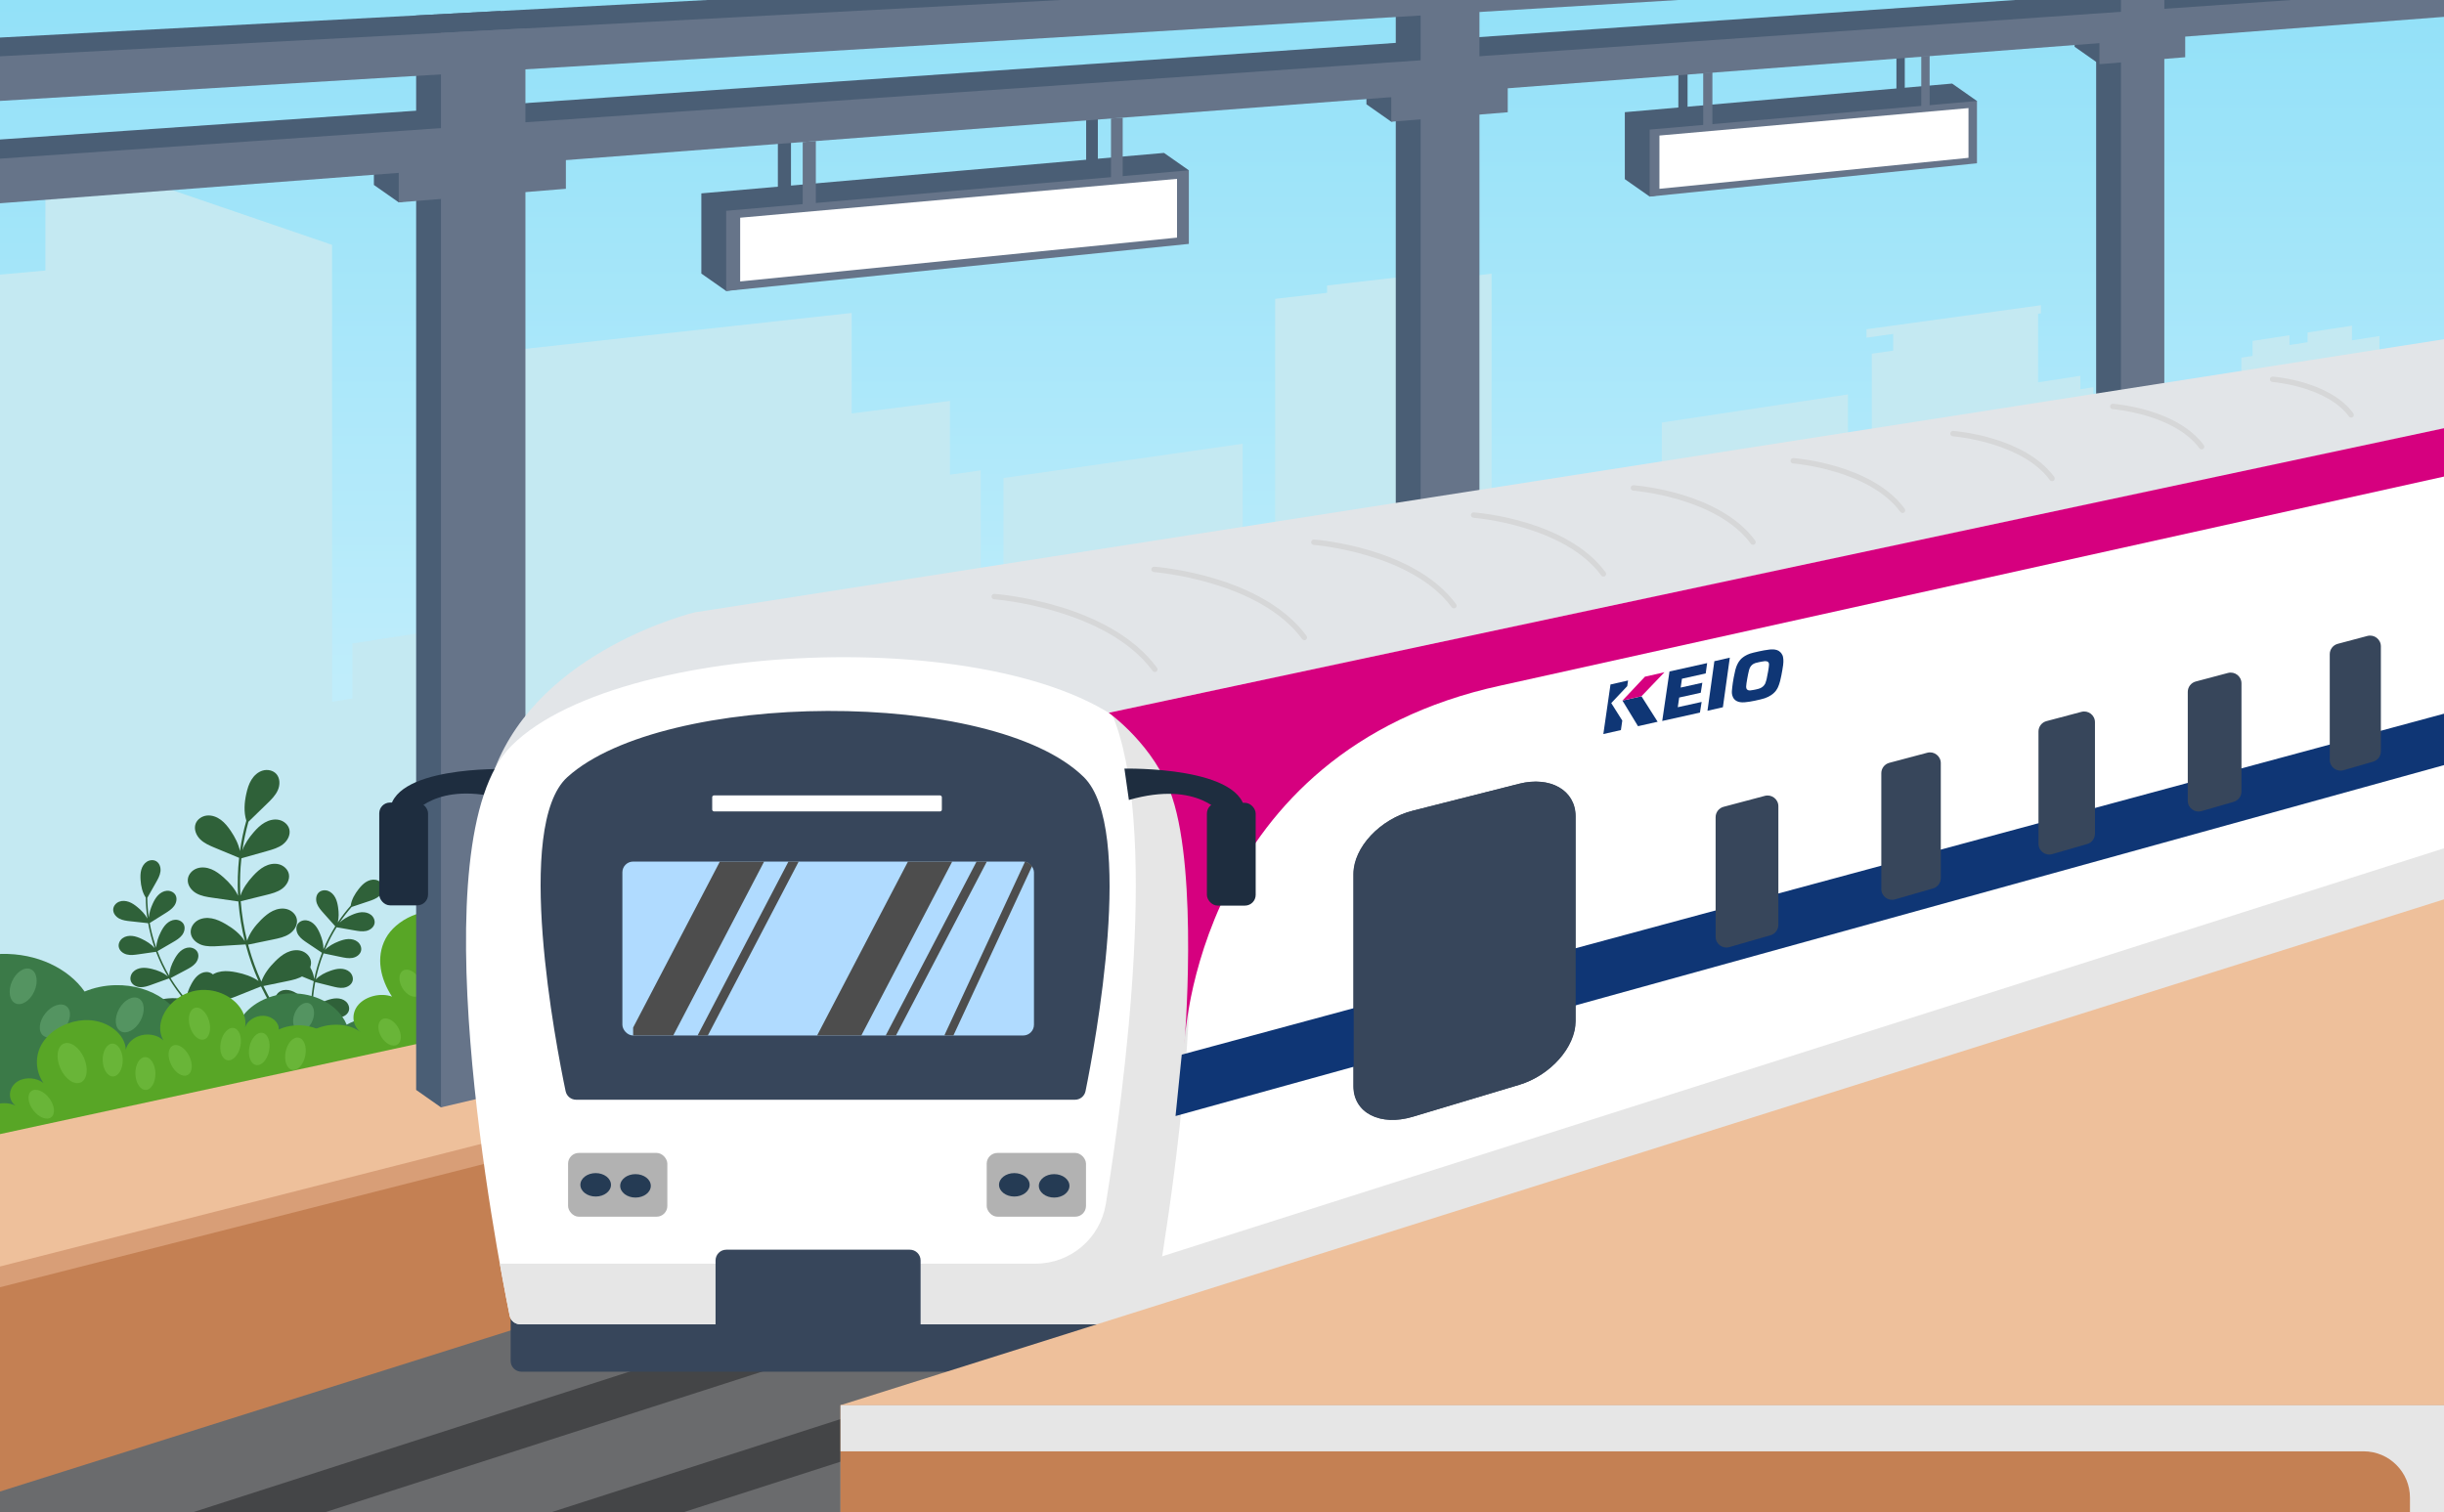 <?xml version="1.0" encoding="UTF-8"?><svg id="_レイヤー_1" xmlns="http://www.w3.org/2000/svg" xmlns:xlink="http://www.w3.org/1999/xlink" viewBox="0 0 1364 844.14"><rect x="0" y="0" width="1364" height="844.14" fill="#808080" stroke="none"/><defs><style>.cls-1{fill:#4d4d4d;mix-blend-mode:screen;}.cls-1,.cls-2,.cls-3,.cls-4{isolation:isolate;}.cls-2{fill:#e6e6e6;}.cls-2,.cls-4,.cls-5{mix-blend-mode:multiply;}.cls-6{fill:#eec09b;}.cls-7{fill:#37465b;}.cls-8{fill:#fff;}.cls-9{fill:#253b54;}.cls-10{fill:#d89e77;}.cls-11{fill:none;}.cls-12{fill:#b2b2b2;}.cls-13{fill:#667489;}.cls-14{fill:#d6007f;}.cls-15{clip-path:url(#clippath-1);}.cls-16{fill:url(#_名称未設定グラデーション);}.cls-4{fill:#c4e9f2;}.cls-17{fill:#58a626;}.cls-18{fill:#e2e5e8;}.cls-19{fill:#b0dbff;}.cls-20{fill:#6a6b6d;}.cls-21{fill:#d6d7d8;}.cls-22{fill:#2f6139;}.cls-23{fill:#3b7a48;}.cls-24{fill:#1e2d3f;}.cls-25{fill:#c48053;}.cls-26{fill:#4a5e75;}.cls-27{fill:#549461;}.cls-28{fill:#69b538;}.cls-29{clip-path:url(#clippath);}.cls-30{fill:#0f3675;}.cls-31{fill:#444547;}</style><clipPath id="clippath"><rect class="cls-11" y="0" width="1364" height="844.14"/></clipPath><clipPath id="clippath-1"><rect class="cls-11" y="-93.86" width="1364" height="960"/></clipPath><linearGradient id="_名称未設定グラデーション" x1="682" y1="-85.61" x2="682" y2="1015.57" gradientTransform="translate(0 846) scale(1 -1)" gradientUnits="userSpaceOnUse"><stop offset="0" stop-color="#fff"/><stop offset="1" stop-color="#7fdbf7"/></linearGradient></defs><g class="cls-3"><g id="_レイヤー_2"><g id="Layer_1"><g class="cls-29"><g class="cls-15"><rect class="cls-16" y="-93.86" width="1364" height="960"/><polygon class="cls-4" points="1364 256.81 1364 350.13 0 665.39 0 153.3 25.33 151.03 25.33 81.91 185.33 136.69 185.33 391.77 196.68 389.91 196.68 359.19 242.09 352.15 242.09 200.35 475.32 174.7 475.32 230.81 530.17 223.8 530.17 265 547.33 262.58 547.33 323.89 560.06 321.84 560.06 266.83 693.53 247.72 693.53 326.54 711.65 323.46 711.65 166.83 740.64 163.46 740.64 159.37 793.68 153.28 793.68 157.3 832.45 152.79 832.45 292.34 927.45 276.54 927.45 235.88 1031.34 220.17 1031.34 287.91 1044.66 285.54 1044.66 197.45 1056.58 195.75 1056.58 186.42 1041.68 188.5 1041.68 183.8 1139.04 170.39 1139.04 174.92 1137.46 175.14 1137.46 213.44 1161.07 209.78 1161.07 217.29 1168.29 216.15 1168.29 221.98 1182.09 219.76 1182.09 234.19 1185.56 233.62 1185.56 238.75 1198.53 236.57 1198.53 245.91 1208.34 244.22 1208.34 253.59 1250.92 246.09 1250.92 199.65 1257.17 198.68 1257.17 190.31 1277.76 187.16 1277.76 192.61 1287.86 191.04 1287.86 185.61 1312.63 181.82 1312.63 189.99 1327.98 187.59 1327.98 257.3 1351.96 252.82 1351.96 259.1 1364 256.81"/><path class="cls-22" d="M194.7,564.19c.53-1.8-.23-3.83-1.62-5.09s-3.32-1.8-5.2-1.8-3.72.5-5.49,1.12c-2.93,1.03-5.82,2.47-8.01,4.65.09-4.56.54-9.12,1.33-13.61.07-.41.15-.82.23-1.22,3.16.79,6.31,1.58,9.47,2.37,2.11.53,4.28,1.06,6.43.76s4.31-1.63,4.93-3.71c.53-1.8-.23-3.83-1.62-5.09s-3.32-1.8-5.2-1.8-3.72.5-5.49,1.12c-3.02,1.06-6.01,2.56-8.21,4.86,1.03-4.96,2.48-9.84,4.32-14.56,3.23.68,6.46,1.35,9.69,2.03,2.13.44,4.31.89,6.45.51s4.24-1.79,4.78-3.9c.46-1.82-.37-3.82-1.82-5.02-1.44-1.2-3.39-1.67-5.27-1.6s-3.7.64-5.45,1.33c-2.8,1.1-5.54,2.59-7.62,4.74,1.41-3.38,3.03-6.68,4.85-9.87.54-.94,1.1-1.87,1.67-2.79,3.34.59,6.69,1.17,10.03,1.76,2.14.37,4.34.75,6.47.3,2.12-.45,4.18-1.93,4.65-4.05.4-1.84-.5-3.81-1.98-4.96s-3.44-1.56-5.32-1.43c-1.87.13-3.68.76-5.4,1.51-2.46,1.07-4.87,2.44-6.79,4.29,2.06-3.06,4.31-5.98,6.74-8.75,3.14-1.05,6.28-2.1,9.42-3.15,2.06-.69,4.18-1.41,5.83-2.82,1.66-1.41,2.76-3.69,2.16-5.78-.52-1.81-2.25-3.11-4.1-3.42-1.85-.31-3.77.27-5.36,1.28s-2.87,2.42-4.03,3.9c-2.14,2.72-3.97,5.85-4.45,9.26,0,0-.02.01-.03.02-2.6,2.94-4.99,6.06-7.16,9.32.66-2.71.57-5.63.16-8.42-.27-1.86-.69-3.72-1.56-5.39-.87-1.66-2.25-3.12-4.01-3.77s-3.91-.38-5.26.93c-1.56,1.52-1.73,4.04-1,6.09.74,2.04,2.22,3.72,3.66,5.34,2.2,2.47,4.4,4.94,6.6,7.4-2.54,4.07-4.74,8.35-6.59,12.78.06-2.94-.78-5.9-1.93-8.64-.73-1.73-1.59-3.44-2.85-4.83s-2.96-2.46-4.82-2.65c-1.87-.19-3.88.61-4.87,2.21-1.13,1.85-.68,4.35.55,6.14,1.22,1.8,3.07,3.05,4.87,4.26,2.74,1.84,5.49,3.68,8.23,5.53-.05.14-.11.28-.17.42-1.78,4.62-3.17,9.39-4.18,14.23-.35-3.28-1.91-6.36-3.79-9.1-1.06-1.55-2.25-3.04-3.77-4.15-1.52-1.11-3.39-1.81-5.26-1.62s-3.68,1.38-4.32,3.15c-.74,2.05.22,4.39,1.78,5.9s3.62,2.37,5.63,3.18c3.16,1.29,6.32,2.58,9.48,3.86,0,.07-.03.14-.04.2l-.09.04s.05.01.08.02c-.9,4.73-1.43,9.53-1.57,14.35-1.45-2.58-3.68-4.73-6.06-6.53-1.52-1.16-3.16-2.22-4.98-2.8-1.82-.58-3.86-.66-5.61.12-1.75.78-3.12,2.51-3.16,4.43-.06,2.21,1.62,4.17,3.62,5.13,1.99.96,4.26,1.12,6.47,1.27,3.14.21,6.27.42,9.41.63.09.02.19.05.28.07,0,5.31.46,10.61,1.42,15.83.1.55.98.5.88-.06-.95-5.13-1.41-10.34-1.41-15.55,3,.75,5.99,1.5,8.99,2.25,2.11.53,4.28,1.06,6.43.76s4.31-1.63,4.93-3.71h0Z"/><path class="cls-22" d="M119.84,545.3c-.81-1.7-2.74-2.7-4.61-2.7s-3.68.89-5.07,2.14c-1.4,1.26-2.43,2.86-3.33,4.51-1.49,2.73-2.67,5.74-2.83,8.81-2.98-3.45-5.7-7.13-8.13-11-.22-.35-.43-.71-.65-1.06,2.87-1.53,5.75-3.06,8.62-4.58,1.92-1.02,3.88-2.08,5.28-3.74s2.11-4.09,1.17-6.06c-.81-1.7-2.74-2.7-4.61-2.7s-3.68.89-5.07,2.14c-1.4,1.26-2.43,2.86-3.33,4.51-1.54,2.81-2.74,5.93-2.84,9.11-2.56-4.38-4.75-8.97-6.54-13.71,2.85-1.66,5.7-3.32,8.56-4.98,1.88-1.09,3.8-2.23,5.13-3.94,1.33-1.72,1.95-4.17.94-6.1-.88-1.66-2.84-2.59-4.71-2.52-1.88.07-3.64,1.03-4.98,2.34-1.35,1.31-2.32,2.95-3.15,4.64-1.34,2.69-2.38,5.64-2.49,8.62-1.22-3.46-2.23-6.99-3.01-10.58-.23-1.06-.44-2.13-.63-3.2,2.88-1.8,5.75-3.61,8.63-5.41,1.84-1.15,3.73-2.35,5-4.11,1.28-1.76,1.81-4.23.74-6.12-.93-1.63-2.92-2.49-4.79-2.36s-3.6,1.15-4.91,2.5c-1.3,1.35-2.22,3.03-3,4.74-1.11,2.44-1.98,5.07-2.17,7.73-.52-3.65-.8-7.32-.85-11.01,1.63-2.88,3.26-5.76,4.89-8.65,1.07-1.89,2.16-3.84,2.45-6,.29-2.16-.42-4.59-2.26-5.74-1.59-.99-3.75-.8-5.33.21-1.58,1.01-2.62,2.73-3.12,4.54s-.51,3.72-.39,5.6c.23,3.46.97,7,2.89,9.86v.03c.04,3.92.35,7.84.93,11.72-1.32-2.46-3.34-4.56-5.52-6.36-1.45-1.2-3-2.31-4.77-2.95-1.76-.65-3.76-.81-5.51-.11-1.74.7-3.16,2.34-3.28,4.21-.14,2.17,1.42,4.16,3.34,5.19s4.14,1.28,6.29,1.51c3.29.36,6.58.72,9.86,1.08.84,4.72,2.07,9.38,3.66,13.91-1.92-2.22-4.53-3.86-7.21-5.12-1.7-.8-3.48-1.49-5.35-1.68-1.87-.19-3.84.15-5.36,1.26-1.52,1.11-2.48,3.05-2.13,4.9.4,2.14,2.41,3.68,4.52,4.2,2.11.52,4.32.21,6.47-.1,3.27-.47,6.54-.94,9.82-1.41.05.14.1.28.16.42,1.78,4.62,3.93,9.1,6.42,13.37-2.46-2.2-5.68-3.45-8.91-4.22-1.83-.44-3.71-.75-5.58-.56s-3.73.93-4.99,2.32c-1.26,1.39-1.81,3.49-1.1,5.23.82,2.01,3.1,3.12,5.27,3.2s4.27-.67,6.32-1.41c3.21-1.16,6.42-2.32,9.63-3.48.04.06.07.12.11.18l-.04.09s.05-.03.07-.04c2.5,4.12,5.32,8.04,8.44,11.71-2.8-.95-5.9-1.05-8.88-.8-1.91.16-3.83.47-5.57,1.25-1.74.79-3.31,2.1-4.08,3.85-.77,1.75-.63,3.95.61,5.41,1.44,1.68,4,2.01,6.12,1.39s3.92-2.02,5.66-3.39c2.47-1.94,4.94-3.89,7.41-5.83.08-.04.17-.09.25-.13,3.54,3.95,7.44,7.58,11.65,10.81.44.34,1.06-.29.61-.63-4.14-3.18-7.97-6.74-11.46-10.6,2.73-1.45,5.45-2.9,8.18-4.35,1.92-1.02,3.88-2.08,5.28-3.74s2.11-4.09,1.17-6.06h-.01Z"/><path class="cls-22" d="M173.5,536.5c-.44-2.73-2.74-4.94-5.39-5.71-2.65-.78-5.55-.27-8.04.93-2.49,1.2-4.61,3.03-6.57,4.99-3.23,3.23-6.14,6.99-7.64,11.27-2.78-6.1-5.09-12.42-6.91-18.89-.17-.59-.32-1.18-.48-1.77,4.69-.97,9.37-1.93,14.06-2.9,3.13-.65,6.34-1.32,9-3.09s4.67-4.9,4.16-8.06c-.44-2.73-2.74-4.94-5.39-5.71-2.65-.78-5.55-.27-8.04.93-2.49,1.2-4.61,3.03-6.57,4.99-3.33,3.34-6.33,7.23-7.78,11.67-1.8-7.24-2.99-14.62-3.55-22.05,4.71-1.16,9.42-2.32,14.13-3.49,3.1-.76,6.29-1.57,8.88-3.44,2.59-1.87,4.48-5.08,3.85-8.21-.55-2.71-2.93-4.83-5.61-5.5-2.68-.67-5.56-.06-8,1.23s-4.49,3.21-6.37,5.24c-3,3.25-5.69,6.97-7.08,11.13-.28-5.39-.25-10.79.13-16.17.11-1.59.27-3.18.44-4.77,4.81-1.35,9.61-2.71,14.42-4.06,3.07-.87,6.23-1.77,8.76-3.73,2.53-1.95,4.31-5.22,3.58-8.34-.64-2.69-3.09-4.73-5.79-5.31-2.7-.59-5.56.13-7.96,1.5-2.4,1.37-4.39,3.35-6.19,5.44-2.58,2.98-4.9,6.34-6.26,10.01.78-5.36,1.9-10.67,3.36-15.89,3.49-3.39,6.98-6.79,10.47-10.18,2.29-2.23,4.64-4.53,5.93-7.45,1.3-2.92,1.31-6.65-.81-9.04-1.84-2.06-4.96-2.69-7.61-1.92s-4.83,2.76-6.29,5.11c-1.46,2.35-2.26,5.04-2.86,7.74-1.1,4.97-1.53,10.28,0,15.11,0,.02,0,.03-.02.05-1.57,5.55-2.75,11.21-3.54,16.91-.85-4.02-2.83-7.82-5.15-11.25-1.55-2.29-3.29-4.5-5.5-6.14-2.22-1.65-4.97-2.69-7.72-2.43s-5.42,1.99-6.38,4.59c-1.1,3,.28,6.46,2.56,8.7,2.28,2.24,5.31,3.52,8.25,4.74,4.49,1.87,8.98,3.74,13.47,5.6-.77,7.01-.96,14.09-.6,21.14-1.8-3.93-4.8-7.32-8.06-10.21-2.07-1.83-4.3-3.54-6.85-4.58s-5.49-1.37-8.08-.44c-2.6.93-4.76,3.28-5.04,6.03-.32,3.18,1.87,6.19,4.64,7.79,2.76,1.6,6.01,2.09,9.17,2.54,4.81.69,9.62,1.39,14.43,2.08.02.22.03.44.05.66.59,7.26,1.78,14.46,3.53,21.53-2.56-4.12-6.59-7.22-10.82-9.65-2.39-1.38-4.92-2.6-7.64-3.1-2.71-.5-5.65-.23-8.01,1.21s-4,4.18-3.72,6.93c.33,3.18,3.09,5.68,6.12,6.69,3.03,1.01,6.31.83,9.5.63,5.01-.31,10.02-.61,15.02-.92.03.1.05.2.08.29l-.09.11s.08-.02.12-.02c1.82,6.84,4.17,13.54,7.06,20.02-3.57-2.5-7.89-3.93-12.19-4.8-2.76-.56-5.6-.92-8.38-.54-2.79.39-5.54,1.59-7.36,3.74-1.82,2.15-2.53,5.32-1.37,7.88,1.34,2.97,4.81,4.5,8.06,4.5s6.37-1.23,9.39-2.44c4.29-1.72,8.58-3.44,12.87-5.16.14-.03.27-.06.41-.09,3.37,7.04,7.37,13.77,11.97,20.08.49.67,1.62.03,1.13-.64-4.52-6.2-8.46-12.8-11.78-19.71,4.45-.92,8.89-1.83,13.34-2.75,3.13-.65,6.34-1.33,9-3.09,2.66-1.77,4.67-4.9,4.16-8.06v-.03Z"/><path class="cls-23" d="M-24.85,640.73l269.05-50.04-.02-.08c-1.59-13.4-15.83-23.66-32.91-23.28-4.96.11-9.63,1.11-13.8,2.78-1.38.57-2.71,1.2-3.98,1.91-.64-1.54-1.45-3.03-2.43-4.42-2.43-3.5-5.86-6.49-9.98-8.7-1.96-1.07-4.08-1.95-6.31-2.64-.28-.09-.56-.17-.85-.26-2.59-.73-5.34-1.21-8.19-1.38-1.1-.07-2.22-.1-3.35-.07-2.81.06-5.54.41-8.13,1.01h0c-1.36.32-2.69.71-3.98,1.16-.42.14-.83.3-1.23.46-5.28,2.08-9.76,5.28-12.95,9.2-.47.57-.91,1.17-1.32,1.77-4.73-3.19-10.89-5.06-17.59-4.92-1.5.03-2.97.17-4.39.4-.98.15-1.95.35-2.89.59-.34.08-.68.17-1.01.27-.99.29-1.94.62-2.88,1-1.82.73-3.52,1.62-5.08,2.66-.72-1.27-1.55-2.49-2.48-3.67-1.02-1.3-2.16-2.53-3.4-3.68-1.18-1.11-2.46-2.14-3.83-3.1-7.12-5.03-16.55-7.98-26.83-7.75-6.18.14-12,1.41-17.17,3.57-9.08-12.92-26.54-21.45-46.4-21.01-10.32.23-19.9,2.85-27.91,7.19l2.24,101.03h0Z"/><path class="cls-27" d="M19.16,553.35c-2.34,5.28-7.02,8.32-10.46,6.79-3.44-1.52-4.33-7.04-1.99-12.31,2.34-5.28,7.02-8.32,10.46-6.79,3.44,1.52,4.33,7.04,1.99,12.31Z"/><path class="cls-27" d="M35.95,574.2c-3.6,4.51-8.91,6.25-11.85,3.9s-2.4-7.91,1.21-12.42c3.6-4.51,8.91-6.25,11.85-3.9,2.94,2.35,2.4,7.91-1.21,12.42Z"/><path class="cls-27" d="M78.39,569.81c-2.77,5.06-7.7,7.7-11,5.89s-3.72-7.38-.95-12.44c2.77-5.06,7.7-7.7,11-5.89s3.72,7.38.95,12.44Z"/><path class="cls-27" d="M174.43,569.7c-1.67,4.23-5.27,6.78-8.03,5.69s-3.64-5.41-1.97-9.64c1.67-4.23,5.27-6.78,8.03-5.69s3.64,5.41,1.97,9.64Z"/><path class="cls-17" d="M338.41,546.25c-5.31-2.62-13.8-1.05-16.73,3.76,3.65-5.76-2.43-12.81-10.11-13.21s-15.17,4.32-18.87,10.06c4.75-6.73-.18-16.08-9.16-17.39-8.58-1.25-18.09,5.24-18.6,12.35.11-6.04.1-12.14-1.85-17.84-2.05-6.01-6.59-11.63-13.61-14.06-12.44-4.32-28.65,3.4-34.29,14.05-5.64,10.65-2.73,22.71,3.6,32.38-6.13-2.3-14.55-.29-18.73,4.48-4.18,4.77-3.6,11.7,1.29,15.42-8.09-6.49-23.7-5.35-31.51,2.31s-6.07,20.12,3.51,25.15l161.99-29.97c4.45-4.04,8.26-8.78,9.36-13.98,1.11-5.2-.98-10.89-6.3-13.51h0Z"/><path class="cls-28" d="M222.04,573.31c2.36,3.89,2.22,8.29-.32,9.83-2.54,1.54-6.51-.37-8.87-4.26s-2.22-8.29.32-9.83c2.54-1.54,6.51.37,8.87,4.26Z"/><path class="cls-28" d="M233.8,546.06c2.36,3.89,2.22,8.29-.32,9.83-2.54,1.54-6.51-.37-8.87-4.26s-2.22-8.29.32-9.83c2.54-1.54,6.51.37,8.87,4.26Z"/><path class="cls-28" d="M245.92,524.24c1.57,4.27.58,8.57-2.21,9.59-2.79,1.02-6.31-1.62-7.88-5.89s-.58-8.57,2.21-9.59c2.79-1.02,6.31,1.62,7.88,5.89Z"/><path class="cls-28" d="M284.69,549.24c-1.28,4.37-4.62,7.24-7.47,6.41s-4.12-5.05-2.85-9.42c1.28-4.37,4.62-7.24,7.47-6.41s4.12,5.05,2.85,9.42Z"/><path class="cls-28" d="M311,555.76c-1.28,4.37-4.62,7.24-7.47,6.41s-4.12-5.05-2.85-9.42c1.28-4.37,4.62-7.24,7.47-6.41s4.12,5.05,2.85,9.42Z"/><path class="cls-28" d="M336.14,563.1c-1.28,4.37-4.62,7.24-7.47,6.41s-4.12-5.05-2.85-9.42c1.28-4.37,4.62-7.24,7.47-6.41s4.12,5.05,2.85,9.42Z"/><path class="cls-17" d="M-6.32,637.29l185.89-34.57c.1-.07.2-.14.29-.2,7.9-5.86,9.87-16.33,4.18-23.14-1.86-2.24-4.46-3.98-7.45-5.17-.57-.23-1.17-.44-1.78-.63-.3-.09-.61-.18-.91-.26-.45-.13-.92-.24-1.38-.35-2.75-.59-5.68-.76-8.55-.49-2.92.27-5.8,1.01-8.41,2.24.32-3.95-3.74-7.57-8.6-7.7-4.6-.12-9.18,2.91-10.15,6.58.42-2.47.14-4.91-.72-7.2-1.29-3.51-3.9-6.68-7.32-9.09-3.28-2.32-7.29-3.95-11.6-4.51h0c-.86-.11-1.73-.18-2.61-.2-1.44-.04-2.9.03-4.36.25-1.92.28-3.77.77-5.51,1.45-.96.37-1.89.8-2.78,1.27-.27.14-.53.28-.79.42-.72.42-1.41.87-2.08,1.35h0c-1.46,1.04-2.8,2.22-3.97,3.48-2.39,2.58-4.13,5.57-5.01,8.64-1.11,3.85-.87,7.83,1.13,11.35-2.75-2.81-7.75-4-12.18-2.92-4.43,1.09-8.03,4.4-8.77,8.07-.4-8.65-9.68-15.88-20.36-16.47-4.11-.23-8.27.48-12.1,1.89-4.56,1.67-8.66,4.35-11.66,7.64-1.03,1.13-1.93,2.33-2.67,3.58-4.18,7.04-3.62,15.43.78,21.98-3.44-2.85-9.66-3.59-14.01-1.12-5.47,3.11-6.29,10.32-1.55,13.71-7.53-3.62-19.28.53-21.67,7.62-1.65,4.91,1.58,10.04,6.71,12.51h-.03Z"/><path class="cls-28" d="M46.87,590.53c2.63,5.98,1.81,12.13-1.84,13.73s-8.73-1.94-11.36-7.92-1.81-12.13,1.84-13.73c3.65-1.6,8.73,1.94,11.36,7.92Z"/><path class="cls-28" d="M27.46,613.01c3.07,4.02,3.57,8.8,1.12,10.68-2.45,1.87-6.93.13-10-3.9s-3.57-8.8-1.12-10.68,6.93-.13,10,3.9Z"/><path class="cls-28" d="M68.49,591.61c.11,5.06-2.3,9.22-5.39,9.29-3.09.07-5.68-3.98-5.79-9.04s2.3-9.22,5.39-9.29c3.09-.07,5.68,3.98,5.79,9.04Z"/><path class="cls-28" d="M86.73,599.14c.11,5.06-2.3,9.22-5.38,9.29-3.09.07-5.68-3.98-5.79-9.04s2.3-9.22,5.39-9.29,5.68,3.98,5.79,9.04h-.01Z"/><path class="cls-28" d="M105.55,589.41c2.28,4.52,1.89,9.31-.87,10.7s-6.84-1.15-9.11-5.67c-2.28-4.52-1.89-9.31.87-10.7s6.84,1.15,9.11,5.67Z"/><path class="cls-28" d="M116.7,569.9c1.39,4.87.11,9.5-2.86,10.35s-6.5-2.41-7.89-7.28c-1.39-4.87-.11-9.5,2.86-10.35s6.5,2.41,7.89,7.28Z"/><path class="cls-28" d="M134.18,583.96c-.99,4.96-4.25,8.5-7.28,7.89s-4.68-5.12-3.68-10.08c.99-4.96,4.25-8.5,7.28-7.89,3.03.61,4.68,5.12,3.68,10.08Z"/><path class="cls-28" d="M150.17,586.64c-.99,4.96-4.25,8.5-7.28,7.89-3.03-.6-4.68-5.12-3.68-10.08.99-4.96,4.25-8.5,7.28-7.89s4.68,5.12,3.68,10.08Z"/><path class="cls-28" d="M170.37,589.34c-.99,4.96-4.25,8.5-7.28,7.89-3.03-.6-4.68-5.12-3.68-10.08.99-4.96,4.25-8.5,7.28-7.89,3.03.6,4.68,5.12,3.68,10.08Z"/><polygon class="cls-6" points="1387.29 847.81 -5.94 847.81 -5.94 634.37 1387.29 333.02 1387.29 847.81"/><polygon class="cls-10" points="1387.29 921.93 -5.94 921.93 -5.94 708.49 1387.29 353.49 1387.29 921.93"/><polygon class="cls-25" points="1387.29 933.53 -5.94 933.53 -5.94 720.09 1387.29 365.09 1387.29 933.53"/><polygon class="cls-20" points="1388.07 1047.67 -5.16 1047.67 -5.16 834.23 1388.07 394.63 1388.07 1047.67"/><polygon class="cls-31" points="1421.08 421.16 1421.12 445.23 37 890.64 37 866.93 1421.08 421.16"/><polygon class="cls-31" points="1603.99 426.66 1604.03 450.73 219.92 896.15 219.92 872.44 1603.99 426.66"/><polygon class="cls-26" points="279.37 597.33 246.11 618.16 232.25 608.43 232.25 8.63 279.37 6.13 279.37 597.33"/><polygon class="cls-26" points="811.82 471.97 778.98 479.71 778.98 -20.4 811.82 -22.14 811.82 471.97"/><polygon class="cls-26" points="1194.04 381.98 1169.86 387.68 1169.86 -41.15 1194.04 -42.43 1194.04 381.98"/><polygon class="cls-26" points="1390.9 -3.43 -77.1 108.57 -77.1 83.21 1390.9 -18.44 1390.9 -3.43"/><polygon class="cls-26" points="1390.9 -37.87 -77.1 50.4 -77.1 25.05 1390.9 -52.88 1390.9 -37.87"/><polygon class="cls-26" points="827.61 52.94 776.47 67.95 762.61 58.22 762.61 38.79 827.61 33.96 827.61 52.94"/><polygon class="cls-26" points="1205.71 22.21 1171.7 35.83 1157.83 26.1 1157.83 9.45 1205.71 5.9 1205.71 22.21"/><polygon class="cls-26" points="301.96 95.66 222.54 112.97 208.67 103.24 208.67 79.9 301.96 72.98 301.96 95.66"/><polygon class="cls-26" points="649.63 126.42 405.29 162.44 391.42 152.71 391.42 107.95 649.63 85.36 663.5 95.08 649.63 126.42"/><polygon class="cls-26" points="643.04 122.91 399.22 147.38 399.22 111.8 643.04 90.11 643.04 122.91"/><polygon class="cls-26" points="441.45 106.98 434.13 107.63 434.13 69.56 441.45 69 441.45 106.98"/><polygon class="cls-26" points="612.72 91.8 606.18 92.38 606.18 56.44 612.72 55.94 612.72 91.8"/><polygon class="cls-26" points="1089.48 81.42 920.69 109.73 906.82 100.01 906.82 62.62 1089.48 46.65 1103.35 56.38 1089.48 81.42"/><polygon class="cls-26" points="1084.75 78.37 912.27 95.67 912.27 65.93 1084.75 50.6 1084.75 78.37"/><polygon class="cls-26" points="941.83 62.41 936.69 62.87 936.69 31 941.83 30.61 941.83 62.41"/><polygon class="cls-26" points="1063.06 51.68 1058.4 52.09 1058.4 21.72 1063.06 21.37 1063.06 51.68"/><polygon class="cls-13" points="293.24 607.06 246.11 618.16 246.11 18.35 293.24 15.85 293.24 607.06"/><polygon class="cls-13" points="825.68 481.7 792.84 489.43 792.84 -10.67 825.68 -12.41 825.68 481.7"/><polygon class="cls-13" points="1207.91 391.71 1183.72 397.41 1183.72 -31.42 1207.91 -32.7 1207.91 391.71"/><polygon class="cls-13" points="1404.76 6.3 -63.23 118.29 -63.23 92.94 1404.76 -8.72 1404.76 6.3"/><polygon class="cls-13" points="1404.76 -28.14 -63.23 60.13 -63.23 34.78 1404.76 -43.15 1404.76 -28.14"/><polygon class="cls-13" points="841.47 62.67 776.47 67.95 776.47 48.51 841.47 43.69 841.47 62.67"/><polygon class="cls-13" points="1219.57 31.94 1171.7 35.83 1171.7 19.18 1219.57 15.63 1219.57 31.94"/><polygon class="cls-13" points="315.82 105.39 222.54 112.97 222.54 89.63 315.82 82.7 315.82 105.39"/><polygon class="cls-13" points="663.5 136.15 405.29 162.44 405.29 117.68 663.5 95.08 663.5 136.15"/><polygon class="cls-8" points="656.9 132.64 413.09 157.11 413.09 121.53 656.9 99.84 656.9 132.64"/><polygon class="cls-13" points="455.32 116.71 447.99 117.36 447.99 79.29 455.32 78.73 455.32 116.71"/><polygon class="cls-13" points="626.58 101.53 620.05 102.11 620.05 66.16 626.58 65.67 626.58 101.53"/><polygon class="cls-13" points="1103.35 91.15 920.69 109.73 920.69 72.35 1103.35 56.38 1103.35 91.15"/><polygon class="cls-8" points="1098.62 88.1 926.13 105.4 926.13 75.66 1098.62 60.33 1098.62 88.1"/><polygon class="cls-13" points="955.69 72.14 950.56 72.59 950.56 40.73 955.69 40.33 955.69 72.14"/><polygon class="cls-13" points="1076.93 61.41 1072.26 61.82 1072.26 31.45 1076.93 31.1 1076.93 61.41"/><path class="cls-18" d="M1535,162.66v164.87l-902.94,297.66-244.42,80.57s-138.25-206.89-111.55-276.48c25.62-66.81,111.55-87.42,111.55-87.42l1147.36-179.2h0Z"/><polygon class="cls-8" points="1535 202.87 1535 488.46 640.71 773.18 632.06 625.19 618.77 397.9 1535 202.87"/><polygon class="cls-2" points="1535 419.11 1535 488.46 640.71 773.18 640.71 703.83 1535 419.11"/><path class="cls-24" d="M282.14,429.31s-65.27-1.95-64.57,24.99l12.29.84s13.4-19.97,52.57-8.73l-.28-17.1h0Z"/><rect class="cls-24" x="211.66" y="448.01" width="27.23" height="57.38" rx="6" ry="6"/><path class="cls-7" d="M284.99,686.72h355.72v79h-349.72c-3.31,0-6-2.69-6-6v-73h0Z"/><path class="cls-8" d="M640.5,739.24h-350.16c-2.85,0-5.31-2-5.88-4.8-7.35-36.13-51.56-265.59.99-318.13,62.76-62.76,299.25-69.04,355.04,0,50.74,62.79,0,322.93,0,322.93Z"/><path class="cls-2" d="M642.05,416.31c-5.56-6.88-12.92-13.01-21.73-18.42,26.75,62.18,7.5,208.25-3.16,274.19-3.11,19.21-19.69,33.33-39.15,33.33h-299.07c2.39,13.35,4.38,23.48,5.5,29.04.57,2.8,3.02,4.8,5.88,4.8h351.73s50.74-260.14,0-322.93h0Z"/><path class="cls-7" d="M599.96,613.9h-278.42c-2.84,0-5.29-1.99-5.87-4.77-5.39-25.76-29.09-148.23,1.02-175.37,53.68-48.39,237.21-49.98,288.15,0,28.96,28.42,6.22,149.61,1,175.33-.57,2.8-3.03,4.81-5.88,4.81Z"/><rect class="cls-19" x="347.35" y="480.96" width="229.71" height="97.08" rx="6" ry="6"/><rect class="cls-8" x="397.48" y="444.02" width="128.17" height="8.93" rx="1" ry="1"/><rect class="cls-12" x="550.68" y="643.6" width="55.41" height="35.6" rx="6" ry="6"/><ellipse class="cls-9" cx="566.1" cy="661.4" rx="8.54" ry="6.54"/><ellipse class="cls-9" cx="588.32" cy="661.98" rx="8.54" ry="6.54"/><rect class="cls-12" x="317.04" y="643.6" width="55.41" height="35.6" rx="6" ry="6"/><ellipse class="cls-9" cx="332.45" cy="661.4" rx="8.54" ry="6.54"/><ellipse class="cls-9" cx="354.67" cy="661.98" rx="8.54" ry="6.54"/><path class="cls-7" d="M405.35,697.62h102.43c3.31,0,6,2.69,6,6v36.36h-114.43v-36.36c0-3.31,2.69-6,6-6Z"/><polygon class="cls-1" points="426.46 480.96 375.74 578.04 353.35 578.04 353.35 573.61 401.76 480.96 426.46 480.96"/><polygon class="cls-1" points="445.75 480.96 395.04 578.04 389.31 578.04 440.03 480.96 445.75 480.96"/><polygon class="cls-1" points="500.03 578.04 550.75 480.96 545.02 480.96 494.31 578.04 500.03 578.04"/><path class="cls-1" d="M575.91,483.69l-43.73,94.17c-.05.11-.16.18-.28.18h-4.4c-.23,0-.38-.24-.28-.44l44.73-96.34c.06-.13.21-.21.35-.17.44.1,1.37.37,2.15.93.41.29,1.11,1.02,1.41,1.34.09.09.11.23.05.34Z"/><polygon class="cls-1" points="531.43 480.96 480.71 578.04 456.02 578.04 506.73 480.96 531.43 480.96"/><path class="cls-7" d="M847.73,437.52l-59.34,15.04c-18.2,4.61-33.09,20.47-33.09,35.36v118.41c0,14.9,14.89,22.51,33.09,17.05l59.34-17.8c17.45-5.23,31.47-21.11,31.47-35.51v-114.45c0-14.4-14.02-22.52-31.47-18.1h0Z"/><g class="cls-5"><path class="cls-21" d="M644.53,375.15c-.46,0-.91-.21-1.21-.61-25.75-34.98-87.92-39.98-88.55-40.02-.83-.06-1.45-.78-1.39-1.61s.77-1.44,1.61-1.39c2.61.19,64.17,5.14,90.74,41.24.49.67.35,1.61-.32,2.1-.27.2-.58.29-.89.29h.01Z"/></g><g class="cls-5"><path class="cls-21" d="M727.99,357.39c-.46,0-.92-.21-1.21-.61-24.08-32.71-82.24-37.39-82.82-37.43-.83-.06-1.45-.78-1.39-1.61s.78-1.44,1.61-1.39c2.44.18,60.11,4.82,85.02,38.64.49.67.35,1.61-.32,2.1-.27.2-.58.29-.89.29h0Z"/></g><g class="cls-5"><path class="cls-21" d="M811.44,339.64c-.46,0-.92-.21-1.21-.61-22.41-30.44-76.56-34.8-77.1-34.84-.83-.06-1.45-.78-1.39-1.61s.78-1.44,1.61-1.39c2.28.17,56.06,4.49,79.29,36.05.49.67.35,1.61-.32,2.1-.27.2-.58.29-.89.29h.01Z"/></g><g class="cls-5"><path class="cls-21" d="M894.9,321.88c-.46,0-.91-.21-1.21-.61-20.74-28.17-70.87-32.2-71.38-32.24-.83-.06-1.45-.78-1.38-1.61.06-.83.78-1.44,1.61-1.39,2.11.16,52.01,4.17,73.57,33.46.49.67.35,1.61-.32,2.1-.27.2-.58.29-.89.29h0Z"/></g><g class="cls-5"><path class="cls-21" d="M978.35,304.13c-.46,0-.91-.21-1.21-.61-19.07-25.9-65.19-29.61-65.65-29.65-.83-.06-1.45-.78-1.38-1.61.06-.83.78-1.44,1.61-1.39,1.95.14,47.96,3.84,67.85,30.86.49.67.35,1.61-.32,2.1-.27.2-.58.29-.89.29h0Z"/></g><g class="cls-5"><path class="cls-21" d="M1061.81,286.37c-.46,0-.92-.21-1.21-.61-17.4-23.63-59.5-27.02-59.93-27.05-.83-.06-1.45-.78-1.38-1.61.06-.83.78-1.43,1.61-1.39,1.78.13,43.9,3.52,62.12,28.27.49.67.35,1.61-.32,2.1-.27.2-.58.29-.89.29h0Z"/></g><g class="cls-5"><path class="cls-21" d="M1145.27,268.62c-.46,0-.91-.21-1.21-.61-15.72-21.36-53.82-24.43-54.2-24.46-.83-.06-1.45-.78-1.38-1.61.06-.83.78-1.44,1.61-1.39,1.62.12,39.85,3.19,56.4,25.67.49.67.35,1.61-.32,2.1-.27.2-.58.29-.89.29h-.01Z"/></g><g class="cls-5"><path class="cls-21" d="M1228.72,250.86c-.46,0-.92-.21-1.21-.61-14.05-19.09-48.14-21.84-48.48-21.86-.83-.06-1.45-.78-1.38-1.61.06-.83.78-1.44,1.61-1.38,1.45.11,35.8,2.87,50.67,23.08.49.67.35,1.61-.32,2.1-.27.2-.58.29-.89.29h0Z"/></g><g class="cls-5"><path class="cls-21" d="M1312.18,233.11c-.46,0-.91-.21-1.21-.61-12.38-16.82-42.45-19.25-42.76-19.27-.83-.06-1.45-.78-1.38-1.61.06-.83.78-1.44,1.61-1.38,1.29.1,31.74,2.54,44.95,20.48.49.67.35,1.61-.32,2.1-.27.2-.58.29-.89.29h0Z"/></g><polygon class="cls-6" points="1493.18 941.29 469.12 941.29 469.12 784.41 1493.18 461.29 1493.18 941.29"/><rect class="cls-25" x="469.12" y="784.41" width="904.24" height="97.79"/><path class="cls-2" d="M469.12,784.41v25.76h849.99c14.3,0,25.9,11.59,25.9,25.9v46.12h28.34v-97.79H469.12Z"/></g><polygon class="cls-30" points="965.41 367.12 956.79 369.1 952.94 396.78 961.55 394.8 965.41 367.12"/><polygon class="cls-30" points="952.76 370.16 951.96 375.94 938.71 378.88 937.98 383.82 950.08 381.13 949.2 386.71 937.16 389.38 936.37 394.79 949.68 391.84 948.74 397.79 927.69 402.47 931.75 374.82 952.76 370.16"/><polygon class="cls-30" points="908.62 379.87 898.82 382.1 894.83 409.77 904.63 407.55 905.4 402.24 899.24 392.48 908.17 383.01 908.62 379.87"/><polygon class="cls-30" points="925.13 402.9 914.18 405.38 905.49 391.08 916.1 388.67 925.13 402.9"/><polygon class="cls-14" points="928.93 375.27 918.04 377.74 905.49 391.08 916.1 388.67 928.93 375.27"/><path class="cls-30" d="M973.76,392.03h0c3.32-.23,8.75-1.58,8.75-1.58,6.99-1.49,9.01-5.46,9.01-5.46,1.15-1.55,1.96-4.81,1.96-4.81,1.04-4.13,1.69-8.97,1.69-8.97.34-2.51-.02-4.2-.02-4.2-.23-1.79-1.58-2.97-1.58-2.97-2.02-2.2-6.34-1.39-6.34-1.39-3.18.32-8.64,1.68-8.64,1.68-5.31,1.19-7.46,4.14-7.46,4.14-2.14,2.52-2.8,6.25-2.8,6.25l-.76,3.58c-.78,4.15-1.01,7.57-1.01,7.57,0,0-.75,6.89,7.2,6.15M987.29,370.97s.06,1.47-1.3,7.94c0,0-.33,1.45-.74,2.47,0,0-.82,2.33-3.82,3.13,0,0-2.01.59-4.19.84,0,0-2.81.65-2.71-2.07l.19-1.88s.66-4.36,1.41-7.29c.75-2.93,2.64-3.63,3.54-3.98,0,0,2.66-.74,5.07-1.03,0,0,2.63-.45,2.56,1.87"/><path class="cls-14" d="M1364,239.05l-745.23,158.85s25.8,18.2,35.41,47.1c14.61,43.95,6.88,137.62,6.88,137.62,0,0,6.07-163.18,176.76-199.99l526.18-116.59v-26.99Z"/><polygon class="cls-30" points="659.54 588.71 1364 398.4 1364 427.11 656.07 623 659.54 588.71"/><path class="cls-7" d="M988.17,522.07l-23.02,6.63c-3.84,1.11-7.66-1.77-7.66-5.77v-66.75c0-2.72,1.83-5.1,4.46-5.8l23.02-6.11c3.81-1.01,7.54,1.86,7.54,5.8v66.23c0,2.67-1.77,5.03-4.34,5.77Z"/><path class="cls-7" d="M1078.82,495.95l-21.2,6.11c-3.84,1.11-7.66-1.77-7.66-5.77v-64.66c0-2.72,1.83-5.1,4.46-5.8l21.2-5.63c3.81-1.01,7.54,1.86,7.54,5.8v64.18c0,2.67-1.77,5.02-4.34,5.77Z"/><path class="cls-7" d="M1164.86,471.17l-19.52,5.62c-3.84,1.1-7.66-1.77-7.66-5.77v-62.67c0-2.72,1.83-5.1,4.46-5.8l19.52-5.18c3.81-1.01,7.54,1.86,7.54,5.8v62.23c0,2.67-1.77,5.03-4.34,5.77Z"/><path class="cls-7" d="M1246.63,447.61l-17.97,5.17c-3.84,1.1-7.66-1.77-7.66-5.77v-60.78c0-2.72,1.83-5.1,4.46-5.8l17.97-4.77c3.81-1.01,7.54,1.86,7.54,5.8v60.37c0,2.67-1.77,5.03-4.34,5.77Z"/><path class="cls-7" d="M1324.43,425.19l-16.53,4.76c-3.84,1.11-7.66-1.77-7.66-5.77v-58.98c0-2.72,1.83-5.1,4.46-5.8l16.53-4.39c3.81-1.01,7.54,1.86,7.54,5.8v58.61c0,2.67-1.77,5.03-4.34,5.77Z"/><path class="cls-7" d="M847.92,437.54l-59.34,15.04c-18.2,4.61-33.09,20.47-33.09,35.36v118.41c0,14.9,14.89,22.51,33.09,17.05l59.34-17.8c17.45-5.23,31.47-21.11,31.47-35.51v-114.45c0-14.4-14.02-22.52-31.47-18.1h0Z"/><path class="cls-24" d="M627.55,429.07s68.04-1.56,67.34,25.38l-12.29.84s-13.4-19.97-52.57-8.73l-2.49-17.49h0Z"/><rect class="cls-24" x="673.57" y="448.16" width="27.23" height="57.38" rx="6" ry="6"/></g></g></g></g></svg>